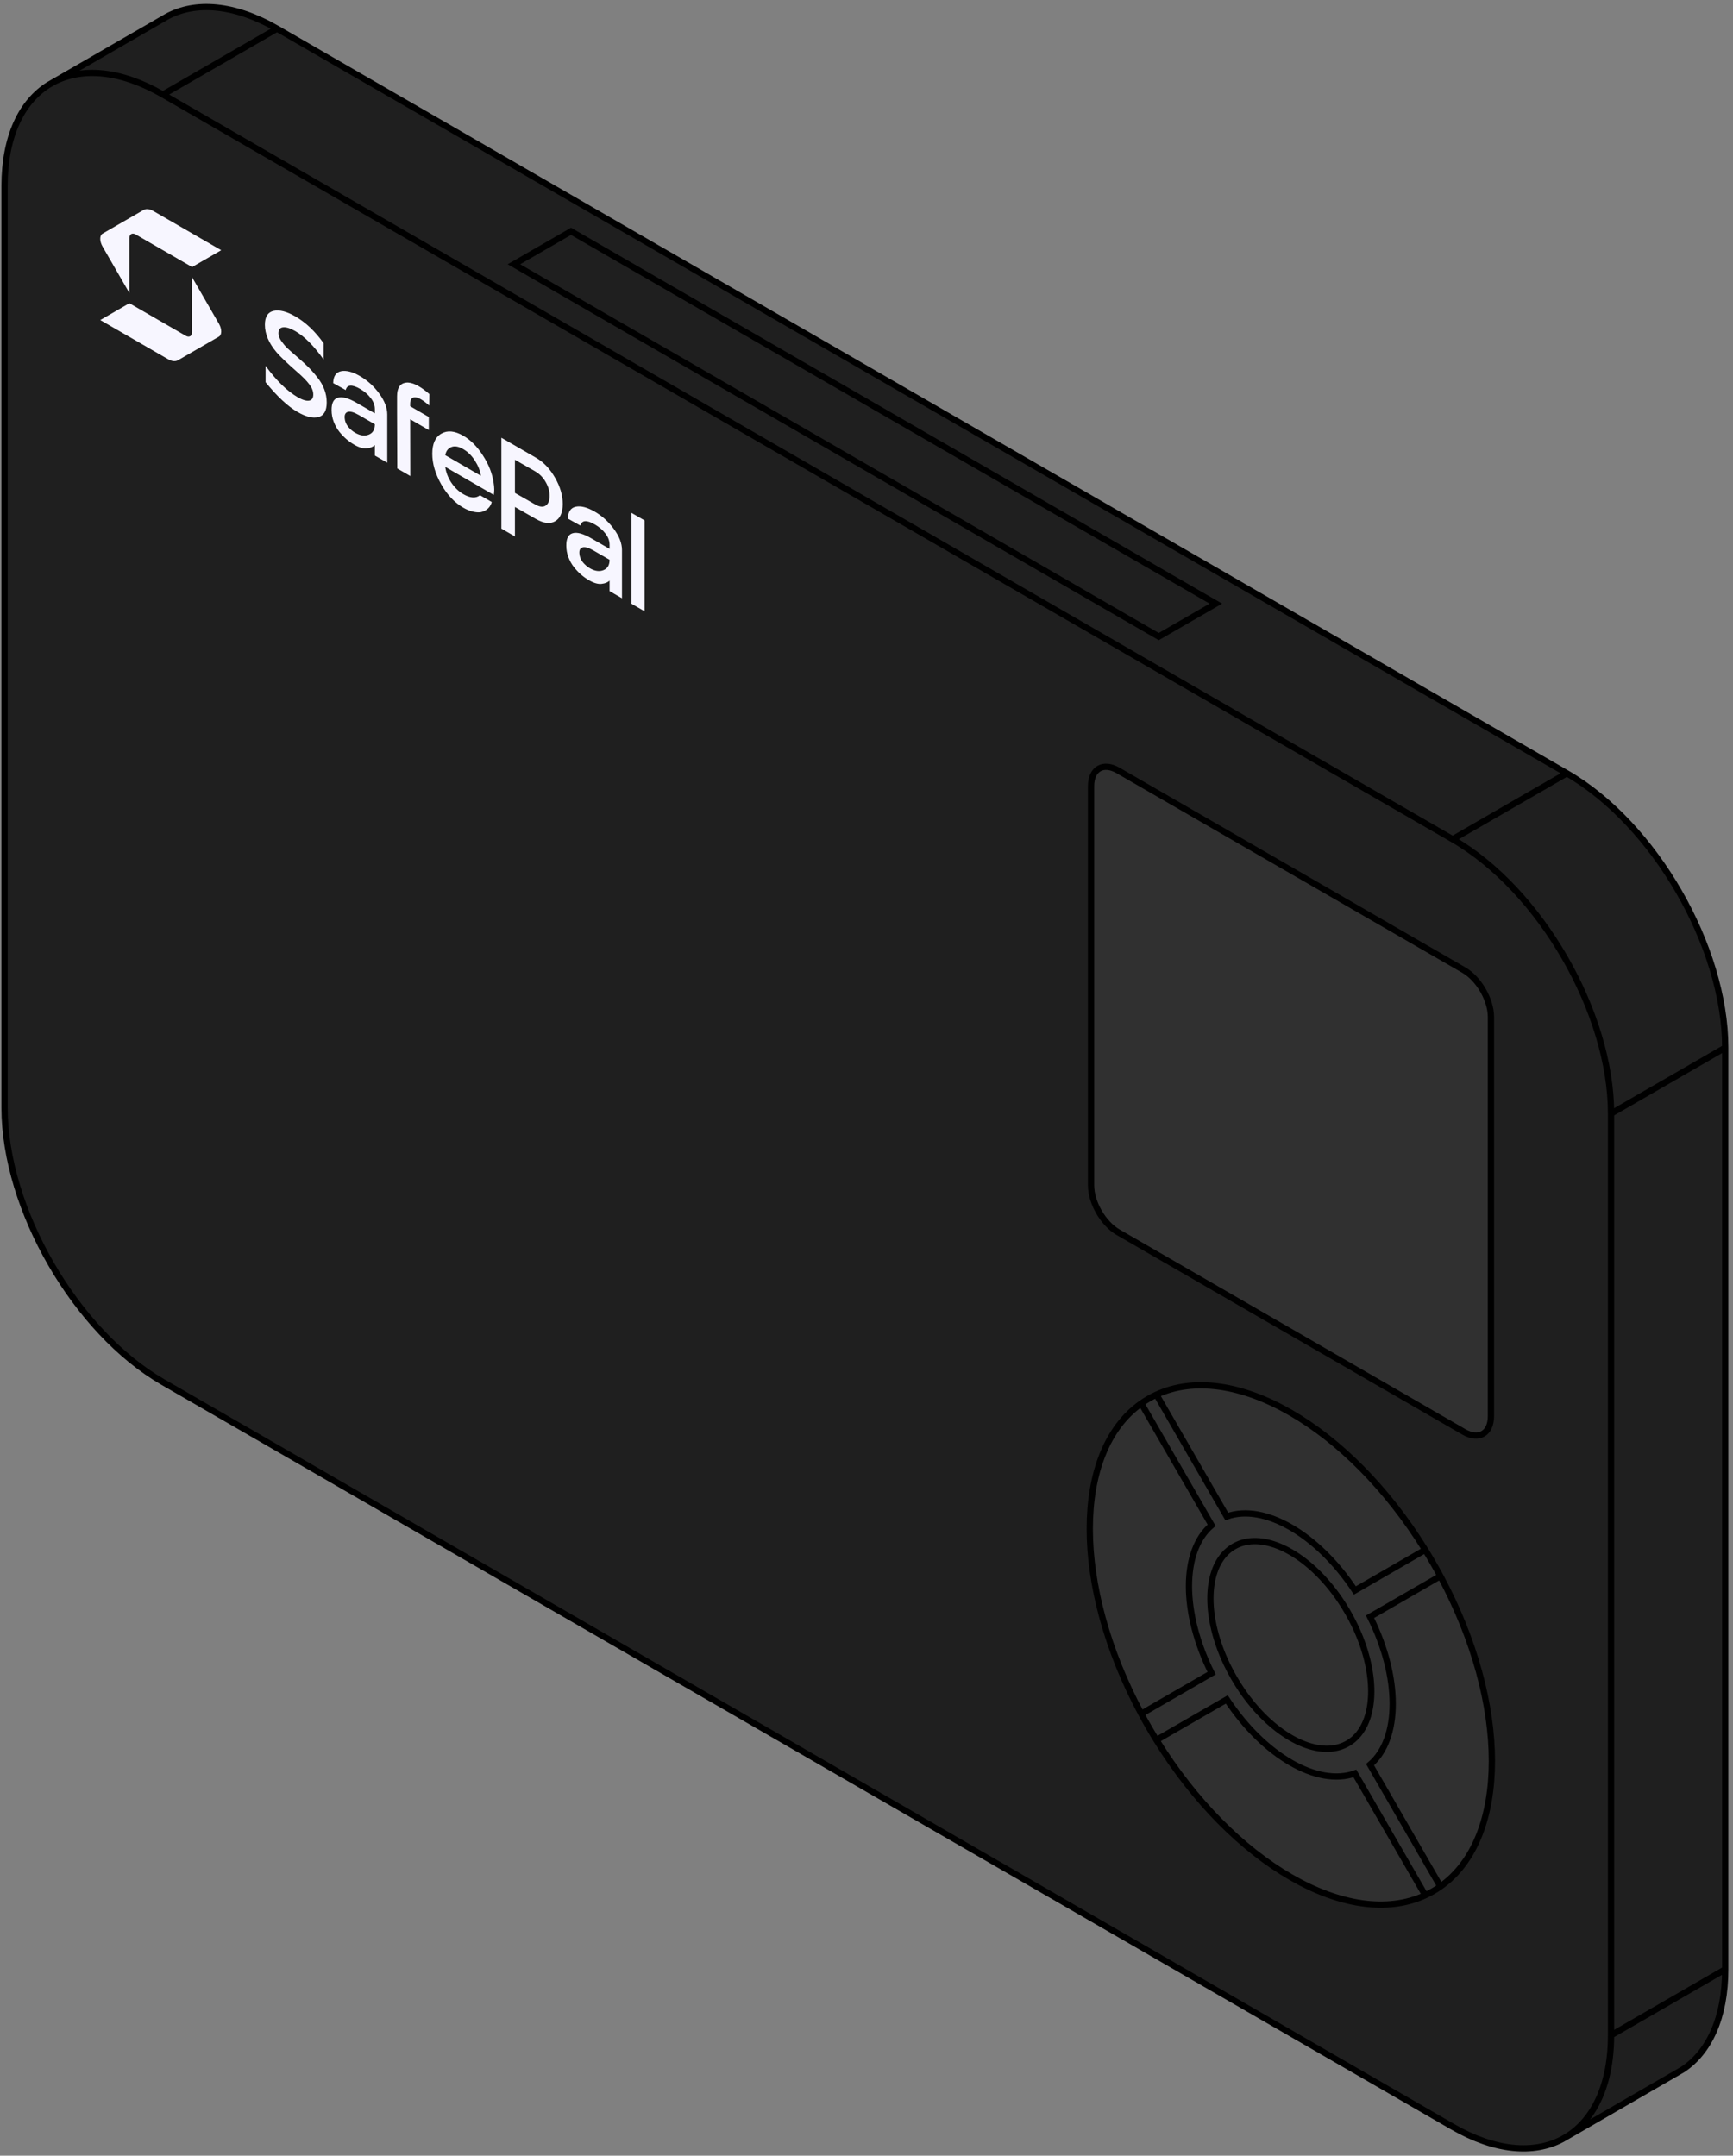 <svg width="324" height="403" viewBox="0 0 324 403" fill="none" xmlns="http://www.w3.org/2000/svg">
<rect x="0" y="0" width="324" height="403" fill="#808080" stroke="none"/>
<path fill-rule="evenodd" clip-rule="evenodd" d="M30.465 258.373L271.585 397.584C279.541 402.178 286.765 402.725 292.086 399.901C292.387 399.741 292.681 399.571 292.97 399.39L314.598 386.884C319.528 383.623 322.545 377.17 322.545 368.162V195.858C322.545 176.973 309.286 154.009 292.931 144.566L232.651 109.766L172.372 74.966L112.092 40.165L51.812 5.365L51.796 5.356C43.783 0.734 36.514 0.217 31.185 3.115L9.974 15.358C9.673 15.517 9.378 15.688 9.088 15.869C3.987 19.066 0.852 25.594 0.852 34.778V207.08C0.852 225.965 14.11 248.93 30.465 258.373ZM101.418 46.324L96.082 49.403L216.641 119.007L221.978 115.927L227.315 112.846L106.755 43.245L101.418 46.324Z" fill="#1F1F1F"/>
<path d="M96.082 49.403L101.418 46.324L106.755 43.244L227.315 112.846L221.978 115.927L216.641 119.007L96.082 49.403Z" fill="#1F1F1F"/>
<path d="M301.198 380.486V208.183M301.198 380.486L322.545 368.162M301.198 380.486C301.198 383.415 300.879 386.074 300.279 388.441C298.999 393.491 296.44 397.212 292.97 399.39M271.585 156.89C287.94 166.333 301.198 189.297 301.198 208.183M271.585 156.89L292.931 144.566M271.585 156.89L211.305 122.088L151.025 87.285L90.745 52.483L30.465 17.68C22.514 13.089 15.294 12.54 9.974 15.358M301.198 208.183L322.545 195.858M322.545 368.162V195.858M322.545 368.162C322.545 377.17 319.528 383.623 314.598 386.884L292.97 399.39M322.545 195.858C322.545 176.973 309.286 154.009 292.931 144.566M292.931 144.566L232.651 109.766L172.372 74.966L112.092 40.165L51.812 5.365M30.465 17.671L51.796 5.356M51.812 5.346L51.796 5.356M51.812 5.365C51.807 5.362 51.801 5.359 51.796 5.356M51.812 5.365L51.796 5.356M9.088 15.869C3.987 19.066 0.852 25.594 0.852 34.778V207.08C0.852 225.965 14.11 248.93 30.465 258.373L271.585 397.584C279.541 402.178 286.765 402.725 292.086 399.901M9.088 15.869C9.378 15.688 9.673 15.517 9.974 15.358M9.088 15.869L9.974 15.358M292.086 399.901C292.387 399.741 292.681 399.571 292.97 399.39M292.086 399.901L292.97 399.39M9.974 15.358L31.185 3.115C36.514 0.217 43.783 0.734 51.796 5.356M221.978 115.927L216.641 119.007L96.082 49.403L101.418 46.324L106.755 43.245L227.315 112.846L221.978 115.927Z" stroke="black" stroke-width="1.17"/>
<path d="M273.68 181.356L209.049 144.041C206.251 142.426 203.984 143.736 203.984 146.965V221.595C203.984 224.825 206.251 228.752 209.049 230.367L273.68 267.682C276.477 269.297 278.744 267.988 278.744 264.758V190.128C278.744 186.899 276.477 182.971 273.68 181.356Z" fill="#303030" stroke="black" stroke-width="1.17"/>
<path d="M214.752 322.865C214.277 322.041 213.816 321.216 213.372 320.388C200.532 296.505 200.532 271.42 213.372 262.363C213.816 262.049 214.277 261.755 214.752 261.48C215.228 261.205 215.713 260.954 216.207 260.726C230.471 254.135 252.195 266.678 266.458 289.739C266.953 290.537 267.438 291.349 267.913 292.173C268.389 292.996 268.849 293.822 269.294 294.649C282.133 318.532 282.133 343.617 269.294 352.675C268.849 352.989 268.389 353.283 267.913 353.558C267.438 353.832 266.953 354.083 266.458 354.312C252.195 360.902 230.471 348.36 216.207 325.299C215.713 324.5 215.228 323.689 214.752 322.865Z" fill="#303030"/>
<path d="M213.372 320.388C213.816 321.216 214.277 322.041 214.752 322.865C215.228 323.689 215.713 324.5 216.207 325.299M213.372 320.388C200.532 296.505 200.532 271.42 213.372 262.363M213.372 320.388L226.521 312.796C220.875 301.494 220.875 289.922 226.521 285.139L213.372 262.363M213.372 262.363C213.816 262.049 214.277 261.755 214.752 261.48C215.228 261.205 215.713 260.954 216.207 260.726M266.458 354.312C266.953 354.083 267.438 353.832 267.913 353.558C268.389 353.283 268.849 352.989 269.294 352.675M266.458 354.312C252.195 360.902 230.471 348.36 216.207 325.299M266.458 354.312L253.309 331.536C246.344 334.034 236.322 328.248 229.357 317.707L216.207 325.299M269.294 352.675C282.133 343.617 282.133 318.532 269.294 294.649M269.294 352.675L256.144 329.899C261.79 325.116 261.79 313.544 256.144 302.241L269.294 294.649M269.294 294.649C268.849 293.822 268.389 292.996 267.913 292.173C267.438 291.349 266.953 290.537 266.458 289.739M216.207 260.726C230.471 254.135 252.195 266.678 266.458 289.739M216.207 260.726L229.357 283.502C236.322 281.004 246.344 286.79 253.309 297.331L266.458 289.739M253.289 303.89C252.887 303.051 252.446 302.213 251.965 301.38C251.484 300.548 250.979 299.747 250.454 298.979C245.084 291.137 237.581 286.805 232.212 288.447C231.686 288.608 231.181 288.826 230.701 289.103C230.22 289.381 229.779 289.709 229.377 290.084C225.27 293.913 225.27 302.577 229.377 311.148C229.779 311.987 230.22 312.825 230.701 313.657C231.181 314.49 231.686 315.291 232.212 316.059C237.581 323.901 245.084 328.233 250.454 326.591C250.979 326.43 251.484 326.212 251.965 325.934C252.446 325.657 252.887 325.328 253.289 324.954C257.396 321.125 257.396 312.461 253.289 303.89Z" stroke="black" stroke-width="1.17"/>
<path d="M55.612 77.009C53.81 75.969 51.823 74.117 49.652 71.454L49.652 68.405C51.695 71.175 53.689 73.121 55.634 74.243C56.528 74.76 57.237 74.981 57.762 74.907C58.302 74.825 58.571 74.44 58.571 73.751C58.571 73.129 58.323 72.493 57.826 71.846C57.33 71.182 56.563 70.404 55.527 69.511C53.668 67.88 52.405 66.676 51.738 65.897C50.262 64.176 49.524 62.447 49.524 60.71C49.524 59.218 50.071 58.354 51.163 58.116C52.256 57.878 53.604 58.222 55.208 59.148C57.166 60.279 58.933 61.955 60.508 64.175L60.508 67.224C58.706 64.675 56.939 62.901 55.208 61.902C54.3 61.377 53.547 61.14 52.951 61.189C52.355 61.238 52.057 61.615 52.057 62.32C52.057 62.746 52.228 63.213 52.568 63.721C52.909 64.213 53.278 64.655 53.675 65.049C54.087 65.434 54.697 65.975 55.506 66.671C56.357 67.409 57.06 68.052 57.613 68.601C58.181 69.158 58.756 69.809 59.338 70.555C59.919 71.284 60.352 72.034 60.636 72.805C60.934 73.583 61.083 74.39 61.083 75.226C61.083 76.783 60.565 77.697 59.529 77.968C58.507 78.246 57.202 77.927 55.612 77.009Z" fill="#F7F6FF"/>
<path d="M66.209 83.127C65.712 82.84 65.229 82.496 64.761 82.094C64.307 81.701 63.867 81.242 63.441 80.718C63.015 80.177 62.668 79.558 62.398 78.862C62.128 78.149 61.994 77.424 61.994 76.686C61.979 75.35 62.377 74.572 63.186 74.35C63.995 74.113 65.151 74.428 66.656 75.296L70.083 77.275L70.083 76.489C70.083 75.767 69.827 75.079 69.317 74.424C68.806 73.751 68.146 73.182 67.337 72.715C65.79 71.822 64.889 71.892 64.633 72.924L62.292 71.621C62.32 70.343 62.81 69.601 63.761 69.396C64.725 69.2 65.903 69.503 67.294 70.306C68.699 71.117 69.898 72.203 70.892 73.563C71.899 74.931 72.403 76.238 72.403 77.484L72.403 86.507L70.083 85.167L70.083 83.2C69.756 83.536 69.26 83.741 68.593 83.815C67.94 83.897 67.145 83.668 66.209 83.127ZM66.4 80.902C67.337 81.443 68.181 81.561 68.933 81.258C69.7 80.963 70.083 80.316 70.083 79.316L67.081 77.583C66.159 77.05 65.471 76.858 65.016 77.005C64.576 77.145 64.385 77.534 64.442 78.173C64.484 78.755 64.697 79.288 65.08 79.771C65.463 80.238 65.903 80.615 66.4 80.902Z" fill="#F7F6FF"/>
<path d="M74.276 87.588L74.233 76.967L74.233 74.091C74.233 72.534 74.787 71.681 75.894 71.534C77.001 71.386 78.462 72.099 80.279 73.672L80.258 75.823C79.08 74.783 78.186 74.266 77.575 74.275C76.979 74.275 76.681 74.693 76.681 75.529L76.681 75.947L80.172 77.962L80.172 80.396L76.681 78.38L76.703 88.989L74.276 87.588Z" fill="#F7F6FF"/>
<path d="M86.609 94.905C84.991 93.971 83.621 92.525 82.5 90.566C81.379 88.591 80.819 86.678 80.819 84.826C80.819 82.957 81.386 81.703 82.522 81.064C83.657 80.408 85.019 80.539 86.609 81.457C88.014 82.268 89.248 83.514 90.313 85.194C91.391 86.865 92.051 88.566 92.292 90.295C92.434 91.147 92.441 91.888 92.314 92.519L83.245 87.284C83.387 88.333 83.77 89.324 84.395 90.258C85.019 91.176 85.757 91.881 86.609 92.373C87.914 93.126 88.957 93.196 89.738 92.581L91.934 93.849C91.934 93.849 91.68 95.425 89.738 95.777C88.745 95.826 87.701 95.536 86.609 94.905ZM83.245 85.096L89.908 88.943C89.766 87.992 89.39 87.046 88.78 86.103C88.184 85.169 87.453 84.452 86.587 83.952C85.722 83.453 84.984 83.33 84.374 83.584C83.763 83.821 83.387 84.326 83.245 85.096Z" fill="#F7F6FF"/>
<path d="M110.091 108.462C109.594 108.175 109.111 107.831 108.643 107.43C108.189 107.036 107.749 106.577 107.323 106.053C106.897 105.512 106.55 104.894 106.28 104.197C106.01 103.484 105.876 102.759 105.876 102.021C105.861 100.686 106.259 99.907 107.068 99.686C107.877 99.448 109.033 99.763 110.538 100.632L113.965 102.611L113.965 101.824C113.965 101.103 113.709 100.414 113.199 99.759C112.688 99.087 112.028 98.517 111.219 98.05C109.672 97.157 108.771 97.227 108.515 98.26L106.174 96.957C106.202 95.678 106.692 94.937 107.643 94.732C108.608 94.535 109.785 94.838 111.176 95.641C112.581 96.452 113.78 97.538 114.774 98.898C115.781 100.267 116.285 101.574 116.285 102.819L116.285 111.842L113.965 110.502L113.965 108.535C113.638 108.872 113.142 109.076 112.475 109.15C111.822 109.232 111.027 109.003 110.091 108.462ZM110.282 106.237C111.219 106.778 112.063 106.897 112.815 106.593C113.582 106.298 113.965 105.651 113.965 104.651L110.963 102.918C110.041 102.386 109.353 102.193 108.898 102.341C108.459 102.48 108.267 102.869 108.324 103.508C108.366 104.09 108.579 104.623 108.962 105.106C109.346 105.573 109.785 105.95 110.282 106.237Z" fill="#F7F6FF"/>
<path d="M118.063 112.868L118.063 95.88L120.511 97.293L120.511 114.282L118.063 112.868Z" fill="#F7F6FF"/>
<path fill-rule="evenodd" clip-rule="evenodd" d="M93.736 81.835L100.208 85.572C101.641 86.399 102.833 87.653 103.784 89.333C104.735 90.996 105.21 92.623 105.21 94.213C105.21 95.819 104.735 96.897 103.784 97.446C102.848 97.987 101.655 97.847 100.208 97.028L96.27 94.779L96.27 100.286L93.736 98.823L93.736 81.835ZM100.038 94.299L96.27 92.148L96.27 85.953L100.038 88.104C100.875 88.587 101.535 89.255 102.017 90.107C102.514 90.968 102.762 91.832 102.762 92.701C102.762 93.586 102.514 94.197 102.017 94.532C101.521 94.852 100.861 94.774 100.038 94.299Z" fill="#F7F6FF"/>
<path d="M28.657 39.443C27.968 39.045 27.308 38.98 26.822 39.261L19.177 43.675C18.887 43.842 18.742 44.197 18.742 44.635C18.742 45.073 18.887 45.595 19.177 46.097L24.186 54.774L24.186 44.533C24.186 43.768 24.719 43.456 25.381 43.838C28.177 45.453 34.984 49.383 35.913 49.919L41.357 46.776L28.657 39.443Z" fill="#F7F6FF"/>
<path d="M24.187 56.689L34.715 62.768C35.377 63.15 35.913 62.84 35.913 62.076L35.913 51.834L40.923 60.511C41.213 61.013 41.358 61.535 41.358 61.973C41.358 62.411 41.213 62.766 40.923 62.933L33.278 67.347C32.791 67.628 32.131 67.563 31.443 67.165L18.742 59.833L24.187 56.689Z" fill="#F7F6FF"/>
</svg>
